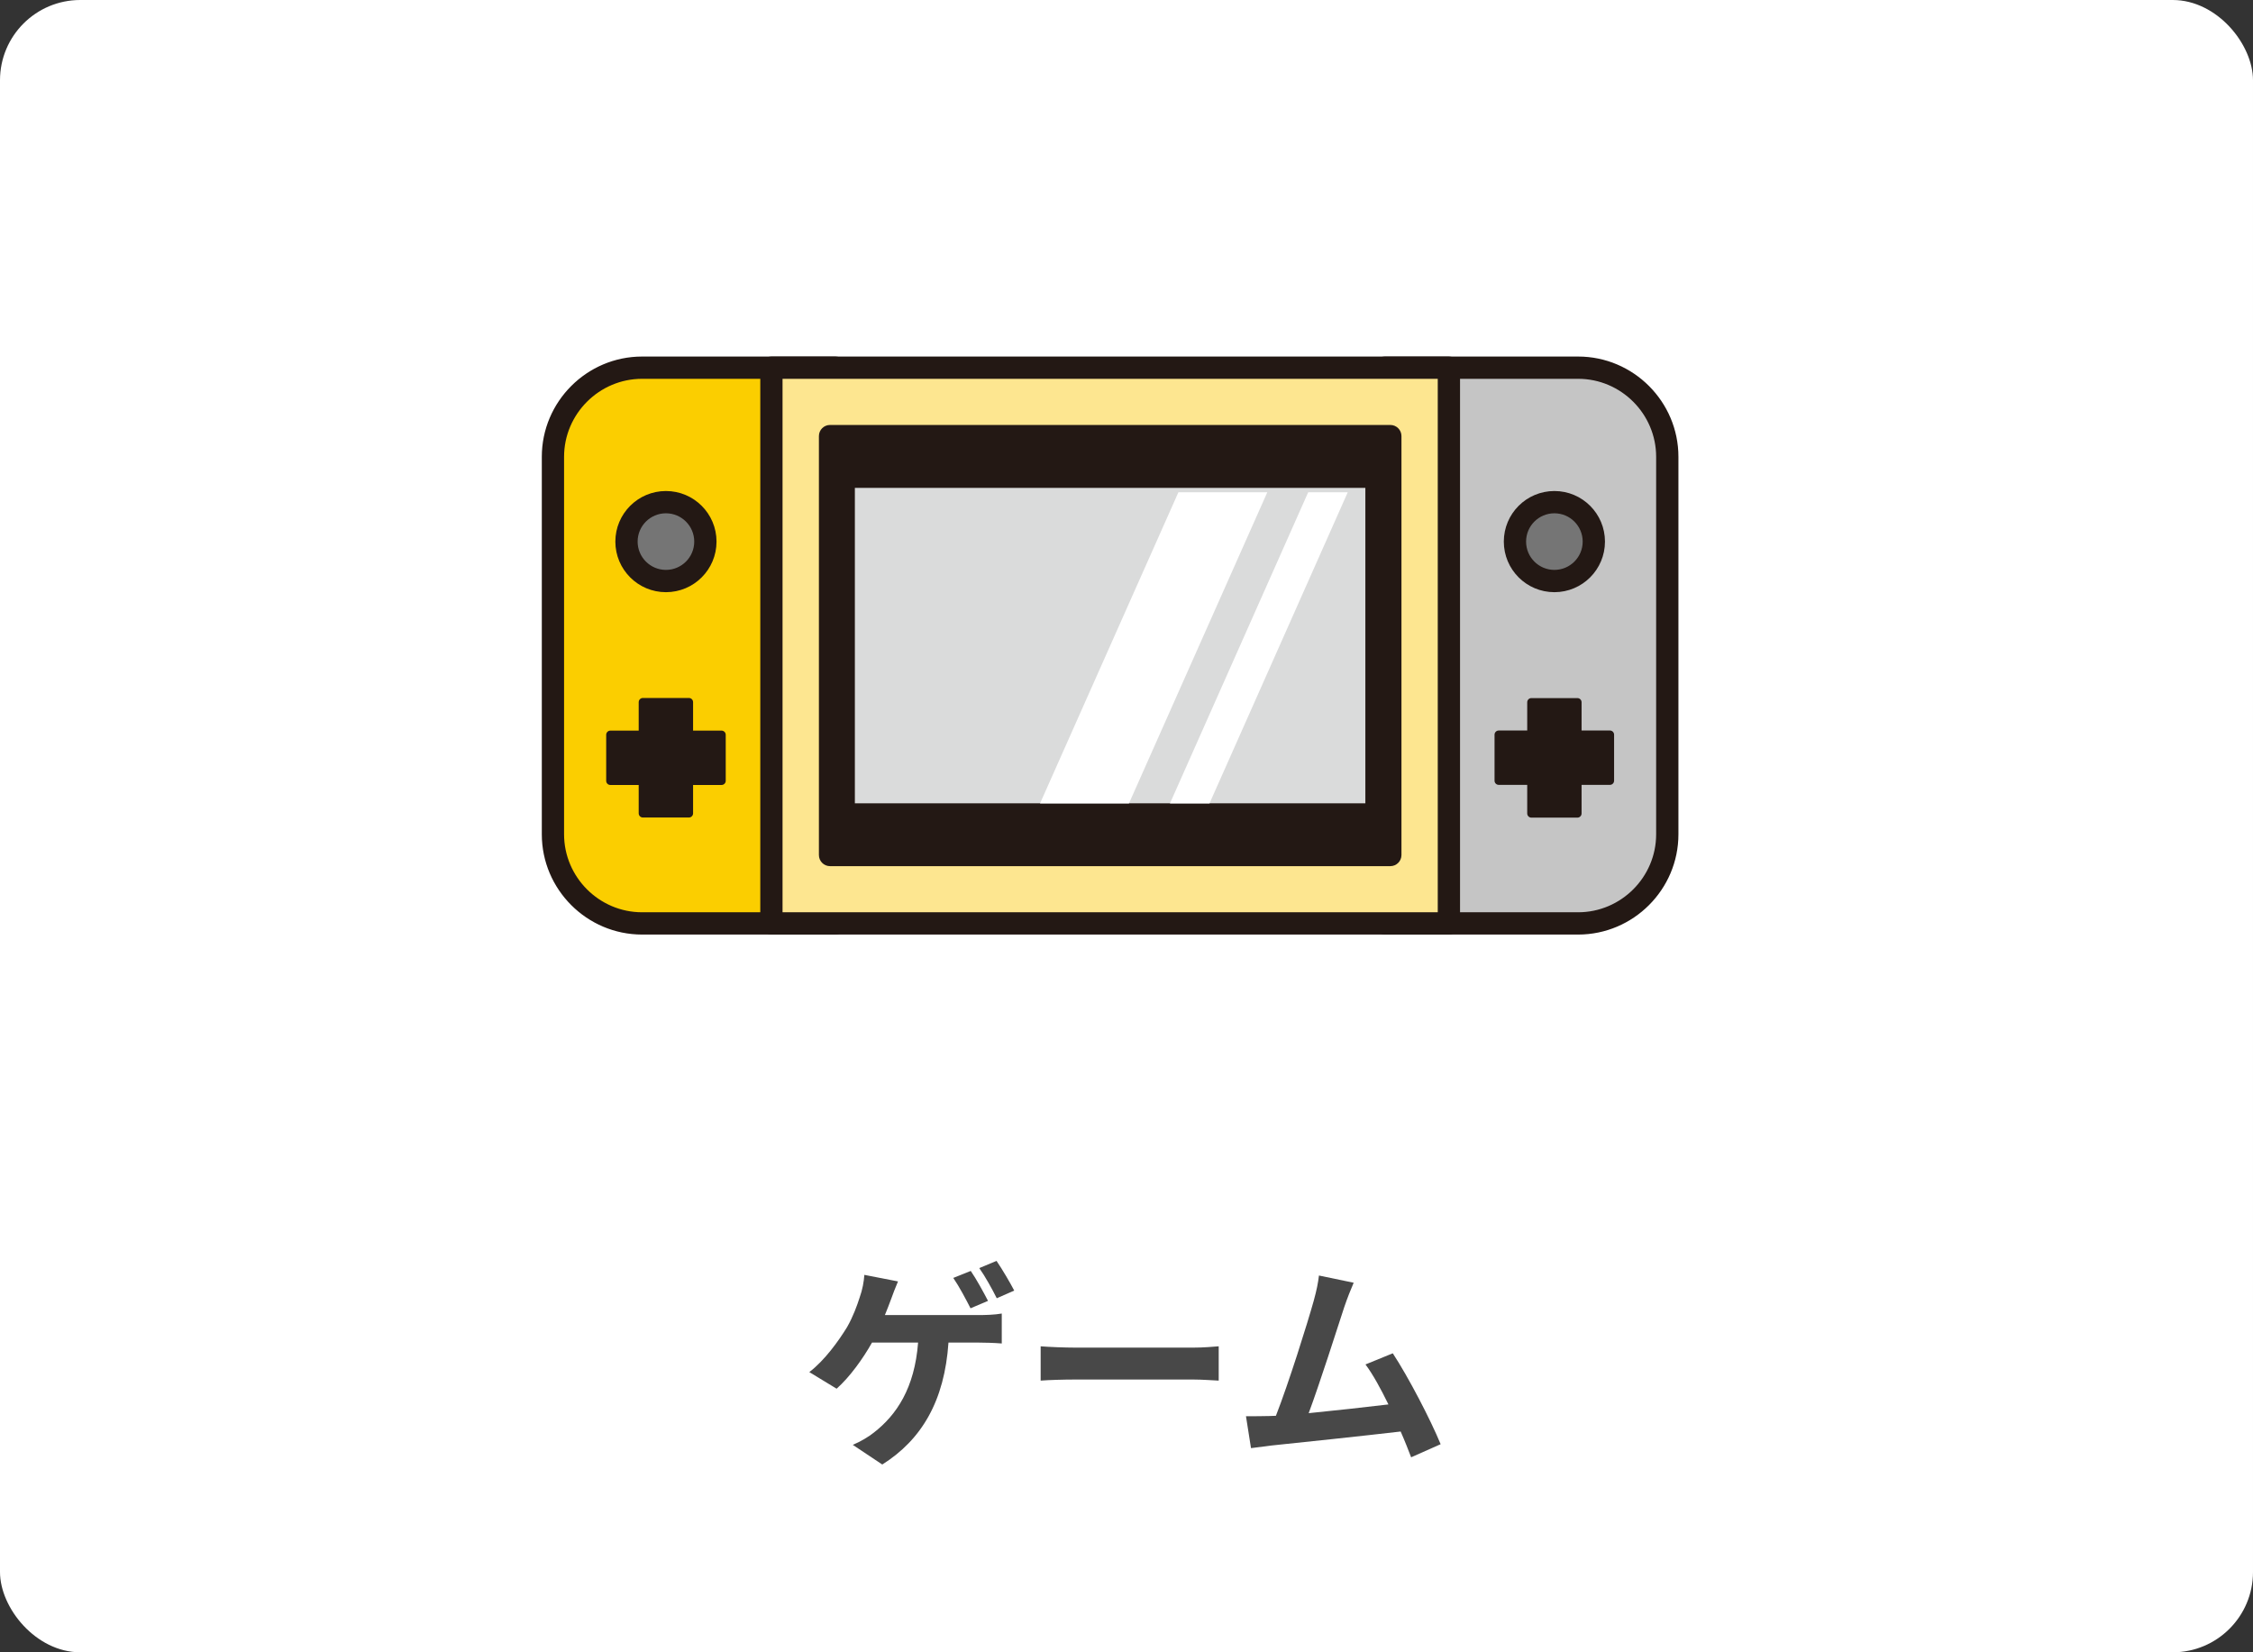 <svg width="165" height="121" viewBox="0 0 165 121" fill="none" xmlns="http://www.w3.org/2000/svg">
<rect x="0" y="0" width="165" height="121" fill="#333333" stroke="none"/>
<rect width="165" height="121" rx="5.879" fill="white"/>
<path d="M61.188 67.623H47.023C43.433 67.623 40.496 64.686 40.496 61.096V33.453C40.496 29.863 43.433 26.925 47.023 26.925H61.188V67.623Z" fill="#FBCE00"/>
<path d="M61.187 26.11C61.637 26.11 62.003 26.475 62.003 26.925V67.623C62.003 68.073 61.637 68.439 61.187 68.439H47.023C42.982 68.439 39.68 65.137 39.68 61.096V33.453C39.68 29.412 42.982 26.11 47.023 26.11H61.187ZM41.31 61.096C41.311 64.235 43.883 66.807 47.023 66.807H60.371V27.741H47.023C43.883 27.741 41.31 30.313 41.31 33.453V61.096Z" fill="#231814"/>
<path d="M48.769 42.55C50.364 42.55 51.657 41.257 51.657 39.662C51.657 38.067 50.364 36.773 48.769 36.773C47.174 36.773 45.881 38.067 45.881 39.662C45.881 41.257 47.174 42.55 48.769 42.55Z" fill="#757575"/>
<path d="M50.843 39.662C50.843 38.518 49.915 37.589 48.77 37.589C47.626 37.589 46.697 38.517 46.697 39.662C46.697 40.806 47.626 41.734 48.77 41.734C49.915 41.734 50.843 40.806 50.843 39.662ZM52.475 39.662C52.474 41.708 50.816 43.366 48.77 43.366C46.725 43.366 45.067 41.708 45.066 39.662C45.066 37.616 46.725 35.958 48.77 35.958C50.816 35.958 52.475 37.616 52.475 39.662Z" fill="#231814"/>
<path d="M52.842 53.81H44.699V57.179H52.842V53.81Z" fill="#231814"/>
<path d="M52.843 53.504C53.012 53.504 53.149 53.641 53.149 53.81V57.18C53.149 57.349 53.012 57.485 52.843 57.485H44.7C44.531 57.485 44.395 57.349 44.395 57.18V53.81C44.395 53.641 44.531 53.504 44.7 53.504H52.843ZM45.006 56.873H52.537V54.115H45.006V56.873Z" fill="#231814"/>
<path d="M50.451 59.562V51.419H47.081V59.562H50.451Z" fill="#231814"/>
<path d="M50.758 59.562C50.758 59.73 50.621 59.868 50.452 59.868H47.082C46.913 59.868 46.776 59.73 46.776 59.562V51.419C46.776 51.25 46.913 51.114 47.082 51.113H50.452C50.621 51.113 50.758 51.25 50.758 51.419V59.562ZM47.389 51.725V59.256H50.147V51.725H47.389Z" fill="#231814"/>
<path d="M101.412 67.623H115.576C119.166 67.623 122.104 64.686 122.104 61.096V33.453C122.104 29.863 119.166 26.925 115.576 26.925H101.412V67.623Z" fill="#C5C5C5"/>
<path d="M121.289 33.453C121.289 30.313 118.717 27.741 115.577 27.741H102.229V66.807H115.577C118.716 66.807 121.289 64.235 121.289 61.096V33.453ZM122.921 61.096C122.921 65.137 119.618 68.439 115.577 68.439H101.413C100.962 68.439 100.598 68.073 100.598 67.623V26.925C100.598 26.475 100.962 26.11 101.413 26.11H115.577C119.618 26.11 122.921 29.412 122.921 33.453V61.096Z" fill="#231814"/>
<path d="M113.838 42.55C115.433 42.55 116.726 41.257 116.726 39.662C116.726 38.067 115.433 36.773 113.838 36.773C112.242 36.773 110.949 38.067 110.949 39.662C110.949 41.257 112.242 42.55 113.838 42.55Z" fill="#757575"/>
<path d="M115.909 39.662C115.909 38.518 114.981 37.589 113.837 37.589C112.692 37.589 111.764 38.517 111.764 39.662C111.764 40.806 112.692 41.734 113.837 41.734C114.981 41.734 115.909 40.806 115.909 39.662ZM117.541 39.662C117.541 41.708 115.882 43.366 113.837 43.366C111.791 43.366 110.133 41.708 110.133 39.662C110.133 37.616 111.791 35.958 113.837 35.958C115.883 35.958 117.541 37.616 117.541 39.662Z" fill="#231814"/>
<path d="M109.76 57.171H117.902V53.802H109.76V57.171Z" fill="#231814"/>
<path d="M109.761 57.477C109.592 57.477 109.454 57.34 109.454 57.171V53.801C109.454 53.633 109.592 53.496 109.761 53.496H117.903C118.072 53.496 118.209 53.633 118.209 53.801V57.171C118.209 57.34 118.072 57.477 117.903 57.477H109.761ZM117.598 54.108H110.066V56.866H117.598V54.108Z" fill="#231814"/>
<path d="M115.523 59.57V51.427H112.154V59.57H115.523Z" fill="#231814"/>
<path d="M115.828 59.57C115.828 59.739 115.691 59.877 115.522 59.877H112.152C111.984 59.876 111.847 59.739 111.847 59.57V51.427C111.847 51.258 111.984 51.122 112.152 51.122H115.522C115.691 51.122 115.828 51.258 115.828 51.427V59.57ZM112.459 51.733V59.264H115.217V51.733H112.459Z" fill="#231814"/>
<path d="M106.112 26.925H56.496V67.623H106.112V26.925Z" fill="#FDE690"/>
<path d="M106.11 26.11C106.561 26.11 106.927 26.475 106.927 26.925V67.623C106.927 68.073 106.561 68.439 106.11 68.439H56.495C56.044 68.439 55.68 68.073 55.68 67.623V26.925C55.68 26.475 56.044 26.11 56.495 26.11H106.11ZM57.31 66.807H105.295V27.741H57.31V66.807Z" fill="#231814"/>
<path d="M101.819 31.935H60.787V62.613H101.819V31.935Z" fill="#231814"/>
<path d="M101.82 31.12C102.271 31.12 102.637 31.484 102.637 31.935V62.614C102.637 63.064 102.271 63.429 101.82 63.429H60.788C60.338 63.429 59.973 63.064 59.973 62.614V31.935C59.973 31.484 60.337 31.12 60.788 31.12H101.82ZM61.603 61.797H101.005V32.751H61.603V61.797Z" fill="#231814"/>
<path d="M100.808 34.913H61.791V59.643H100.808V34.913Z" fill="#DADBDB"/>
<path d="M100.809 34.098C101.259 34.098 101.625 34.462 101.625 34.913V59.644C101.625 60.094 101.259 60.459 100.809 60.459H61.792C61.341 60.459 60.977 60.094 60.977 59.644V34.913C60.977 34.462 61.341 34.098 61.792 34.098H100.809ZM62.607 58.827H99.993V35.728H62.607V58.827Z" fill="#231814"/>
<path d="M82.679 58.836H76.168L86.302 36.047H92.813L82.679 58.836Z" fill="white"/>
<path d="M88.578 58.836H85.682L95.807 36.047H98.704L88.578 58.836Z" fill="white"/>
<path d="M99.138 93.936C98.93 94.416 98.69 95.008 98.45 95.712C97.938 97.28 96.642 101.344 95.842 103.488C97.794 103.296 100.066 103.04 101.682 102.848C101.122 101.696 100.53 100.624 100.002 99.92L102.002 99.104C103.138 100.832 104.77 103.968 105.506 105.76L103.346 106.72C103.138 106.176 102.882 105.52 102.578 104.832C99.986 105.136 95.138 105.648 93.122 105.856C92.722 105.904 92.13 105.984 91.618 106.048L91.25 103.712C91.794 103.712 92.482 103.712 93.01 103.696C93.138 103.696 93.298 103.68 93.442 103.68C94.37 101.312 95.746 96.928 96.21 95.264C96.434 94.448 96.53 93.952 96.594 93.408L99.138 93.936Z" fill="#484848"/>
<path d="M76.213 98.592C76.789 98.64 77.957 98.688 78.789 98.688H87.381C88.133 98.688 88.837 98.624 89.253 98.592V101.104C88.869 101.088 88.053 101.024 87.381 101.024H78.789C77.877 101.024 76.805 101.056 76.213 101.104V98.592Z" fill="#484848"/>
<path d="M71.094 93.072C71.493 93.648 72.053 94.672 72.358 95.264L71.078 95.808C70.742 95.152 70.246 94.208 69.814 93.584L71.094 93.072ZM72.981 92.336C73.397 92.944 73.99 93.952 74.278 94.512L72.998 95.072C72.662 94.4 72.15 93.472 71.718 92.864L72.981 92.336ZM65.766 93.84C65.59 94.24 65.382 94.8 65.254 95.152C65.126 95.488 64.981 95.888 64.805 96.304H71.701C72.118 96.304 72.838 96.288 73.365 96.192V98.384C72.773 98.336 72.07 98.32 71.701 98.32H69.462C69.174 102.576 67.51 105.424 64.614 107.248L62.453 105.808C63.029 105.568 63.59 105.232 63.974 104.928C65.653 103.632 66.981 101.664 67.237 98.32H63.861C63.206 99.488 62.23 100.848 61.27 101.696L59.27 100.48C60.406 99.616 61.429 98.176 62.038 97.184C62.469 96.432 62.773 95.6 62.965 94.992C63.157 94.464 63.27 93.856 63.301 93.36L65.766 93.84Z" fill="#484848"/>
</svg>
